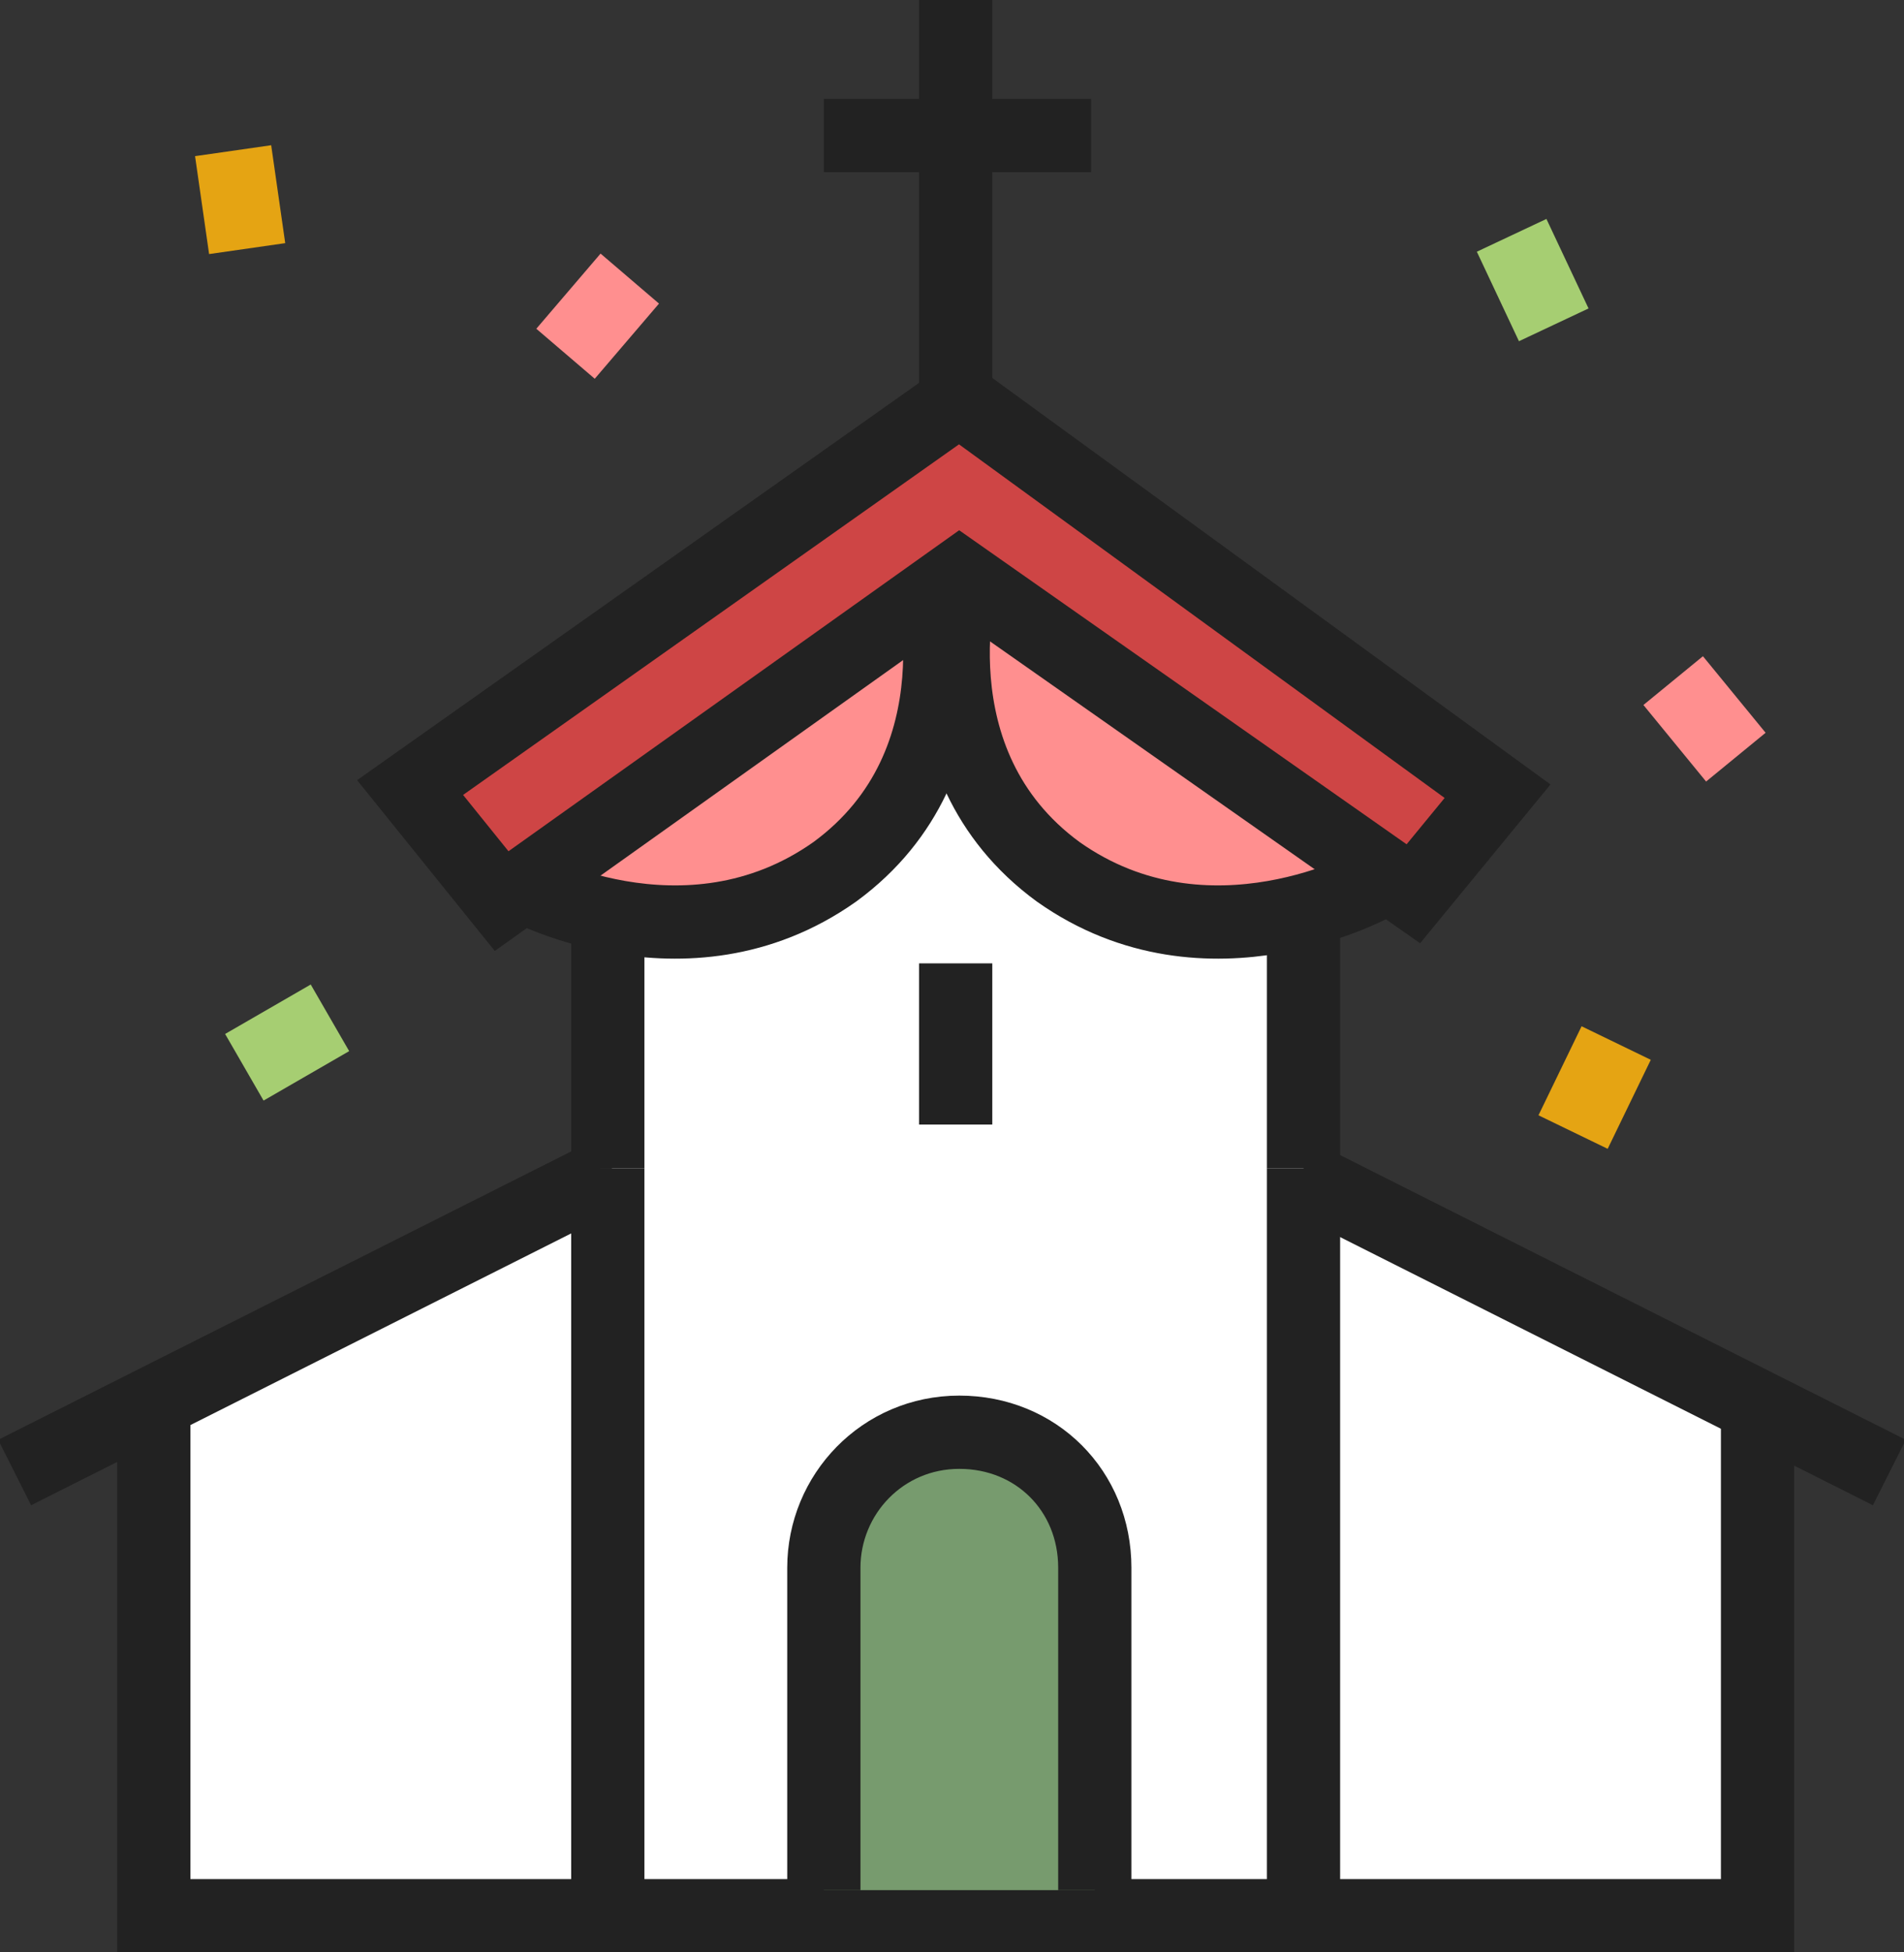<?xml version="1.0" encoding="utf-8"?>
<!-- Generator: Adobe Illustrator 24.0.1, SVG Export Plug-In . SVG Version: 6.00 Build 0)  -->
<svg version="1.1" id="레이어_1" xmlns="http://www.w3.org/2000/svg" xmlns:xlink="http://www.w3.org/1999/xlink" x="0px"
	 y="0px" width="52px" height="53.3px" viewBox="0 0 52 53.3" enable-background="new 0 0 52 53.3" xml:space="preserve">
<rect x="0" y="0" width="52" height="53.3" fill="#333333" stroke="none"/>
<polygon fill="#FFFFFF" points="16.9,23.5 16.7,32.4 4.4,37.2 4,52.4 48.3,52.3 48.6,37.6 36.2,32.4 36.3,23.2 27,15.1 "/>
<g>
	<polyline fill="none" stroke="#222222" stroke-width="2" stroke-miterlimit="10" points="48,38.4 48,52.3 36.3,52.3 16.3,52.3 
		4.2,52.3 4.2,38.4 	"/>
</g>
<polyline fill="none" stroke="#222222" stroke-width="2" stroke-miterlimit="10" points="16.6,31.9 16.6,22.6 26.1,14.6 35.6,22.6 
	35.6,31.9 "/>
<line fill="none" stroke="#222222" stroke-width="2" stroke-linejoin="round" stroke-miterlimit="10" x1="22.5" y1="3.7" x2="29.8" y2="3.7"/>
<g>
	<line fill="none" stroke="#222222" stroke-width="2" stroke-miterlimit="10" x1="26.1" y1="0" x2="26.1" y2="11.7"/>
</g>
<line fill="none" stroke="#222222" stroke-width="2" stroke-miterlimit="10" x1="26.1" y1="26.3" x2="26.1" y2="30.7"/>
<line fill="none" stroke="#222222" stroke-width="2" stroke-miterlimit="10" x1="16.6" y1="31.9" x2="16.6" y2="52.3"/>
<line fill="none" stroke="#222222" stroke-width="2" stroke-miterlimit="10" x1="35.6" y1="31.9" x2="35.6" y2="52.3"/>
<line fill="none" stroke="#222222" stroke-width="2" stroke-miterlimit="10" x1="16.5" y1="32.1" x2="0.4" y2="40.2"/>
<line fill="none" stroke="#222222" stroke-width="2" stroke-miterlimit="10" x1="35.5" y1="32.1" x2="51.6" y2="40.2"/>
<path fill="#779B6E" d="M22.5,51.6v-8.8c0-2,1.6-3.7,3.7-3.7s3.7,1.6,3.7,3.7v8.8"/>
<path fill="none" stroke="#222222" stroke-width="2" stroke-miterlimit="10" d="M22.5,51.6v-8.8c0-2,1.6-3.7,3.7-3.7
	s3.7,1.6,3.7,3.7v8.8"/>
<path fill="#FF8F8F" d="M14.1,24.1c0,0,4.6,2.6,8.7-0.3c4.1-3,2.6-8.2,2.6-8.2"/>
<path fill="none" stroke="#222222" stroke-width="2" stroke-miterlimit="10" d="M14.1,24.1c0,0,4.6,2.6,8.7-0.3
	c4.1-3,2.6-8.2,2.6-8.2"/>
<path fill="#FF8F8F" d="M37.6,24.1c0,0-4.6,2.6-8.7-0.3c-4.1-3-2.6-8.2-2.6-8.2"/>
<path fill="none" stroke="#222222" stroke-width="2" stroke-miterlimit="10" d="M37.6,24.1c0,0-4.6,2.6-8.7-0.3
	c-4.1-3-2.6-8.2-2.6-8.2"/>
<polygon fill="#CE4545" points="26.2,15.7 13.7,24.6 11.2,21.5 26.2,10.9 40.9,21.6 38.6,24.4 "/>
<polygon fill="none" stroke="#222222" stroke-width="2" stroke-miterlimit="10" points="26.2,15.7 13.7,24.6 11.2,21.5 26.2,10.9 
	40.9,21.6 38.6,24.4 "/>
<rect x="5.5" y="4.1" transform="matrix(0.99 -0.142 0.142 0.99 -0.7 0.985)" fill="#E5A413" width="2.1" height="2.7"/>
<rect x="6.5" y="27.4" transform="matrix(0.866 -0.5 0.5 0.866 -13.181 7.749)" fill="#A6CE72" width="2.7" height="2.1"/>
<rect x="15" y="7.6" transform="matrix(0.65 -0.76 0.76 0.65 -0.879 15.435)" fill="#FF8F8F" width="2.7" height="2.1"/>
<rect x="40.8" y="6.3" transform="matrix(0.905 -0.426 0.426 0.905 0.726 18.551)" fill="#A6CE72" width="2.1" height="2.7"/>
<rect x="45.5" y="18.3" transform="matrix(0.774 -0.634 0.634 0.774 -1.936 33.929)" fill="#FF8F8F" width="2.1" height="2.7"/>
<rect x="42.2" y="28.7" transform="matrix(0.436 -0.9 0.9 0.436 -2.212 55.914)" fill="#E5A413" width="2.7" height="2.1"/>
</svg>
